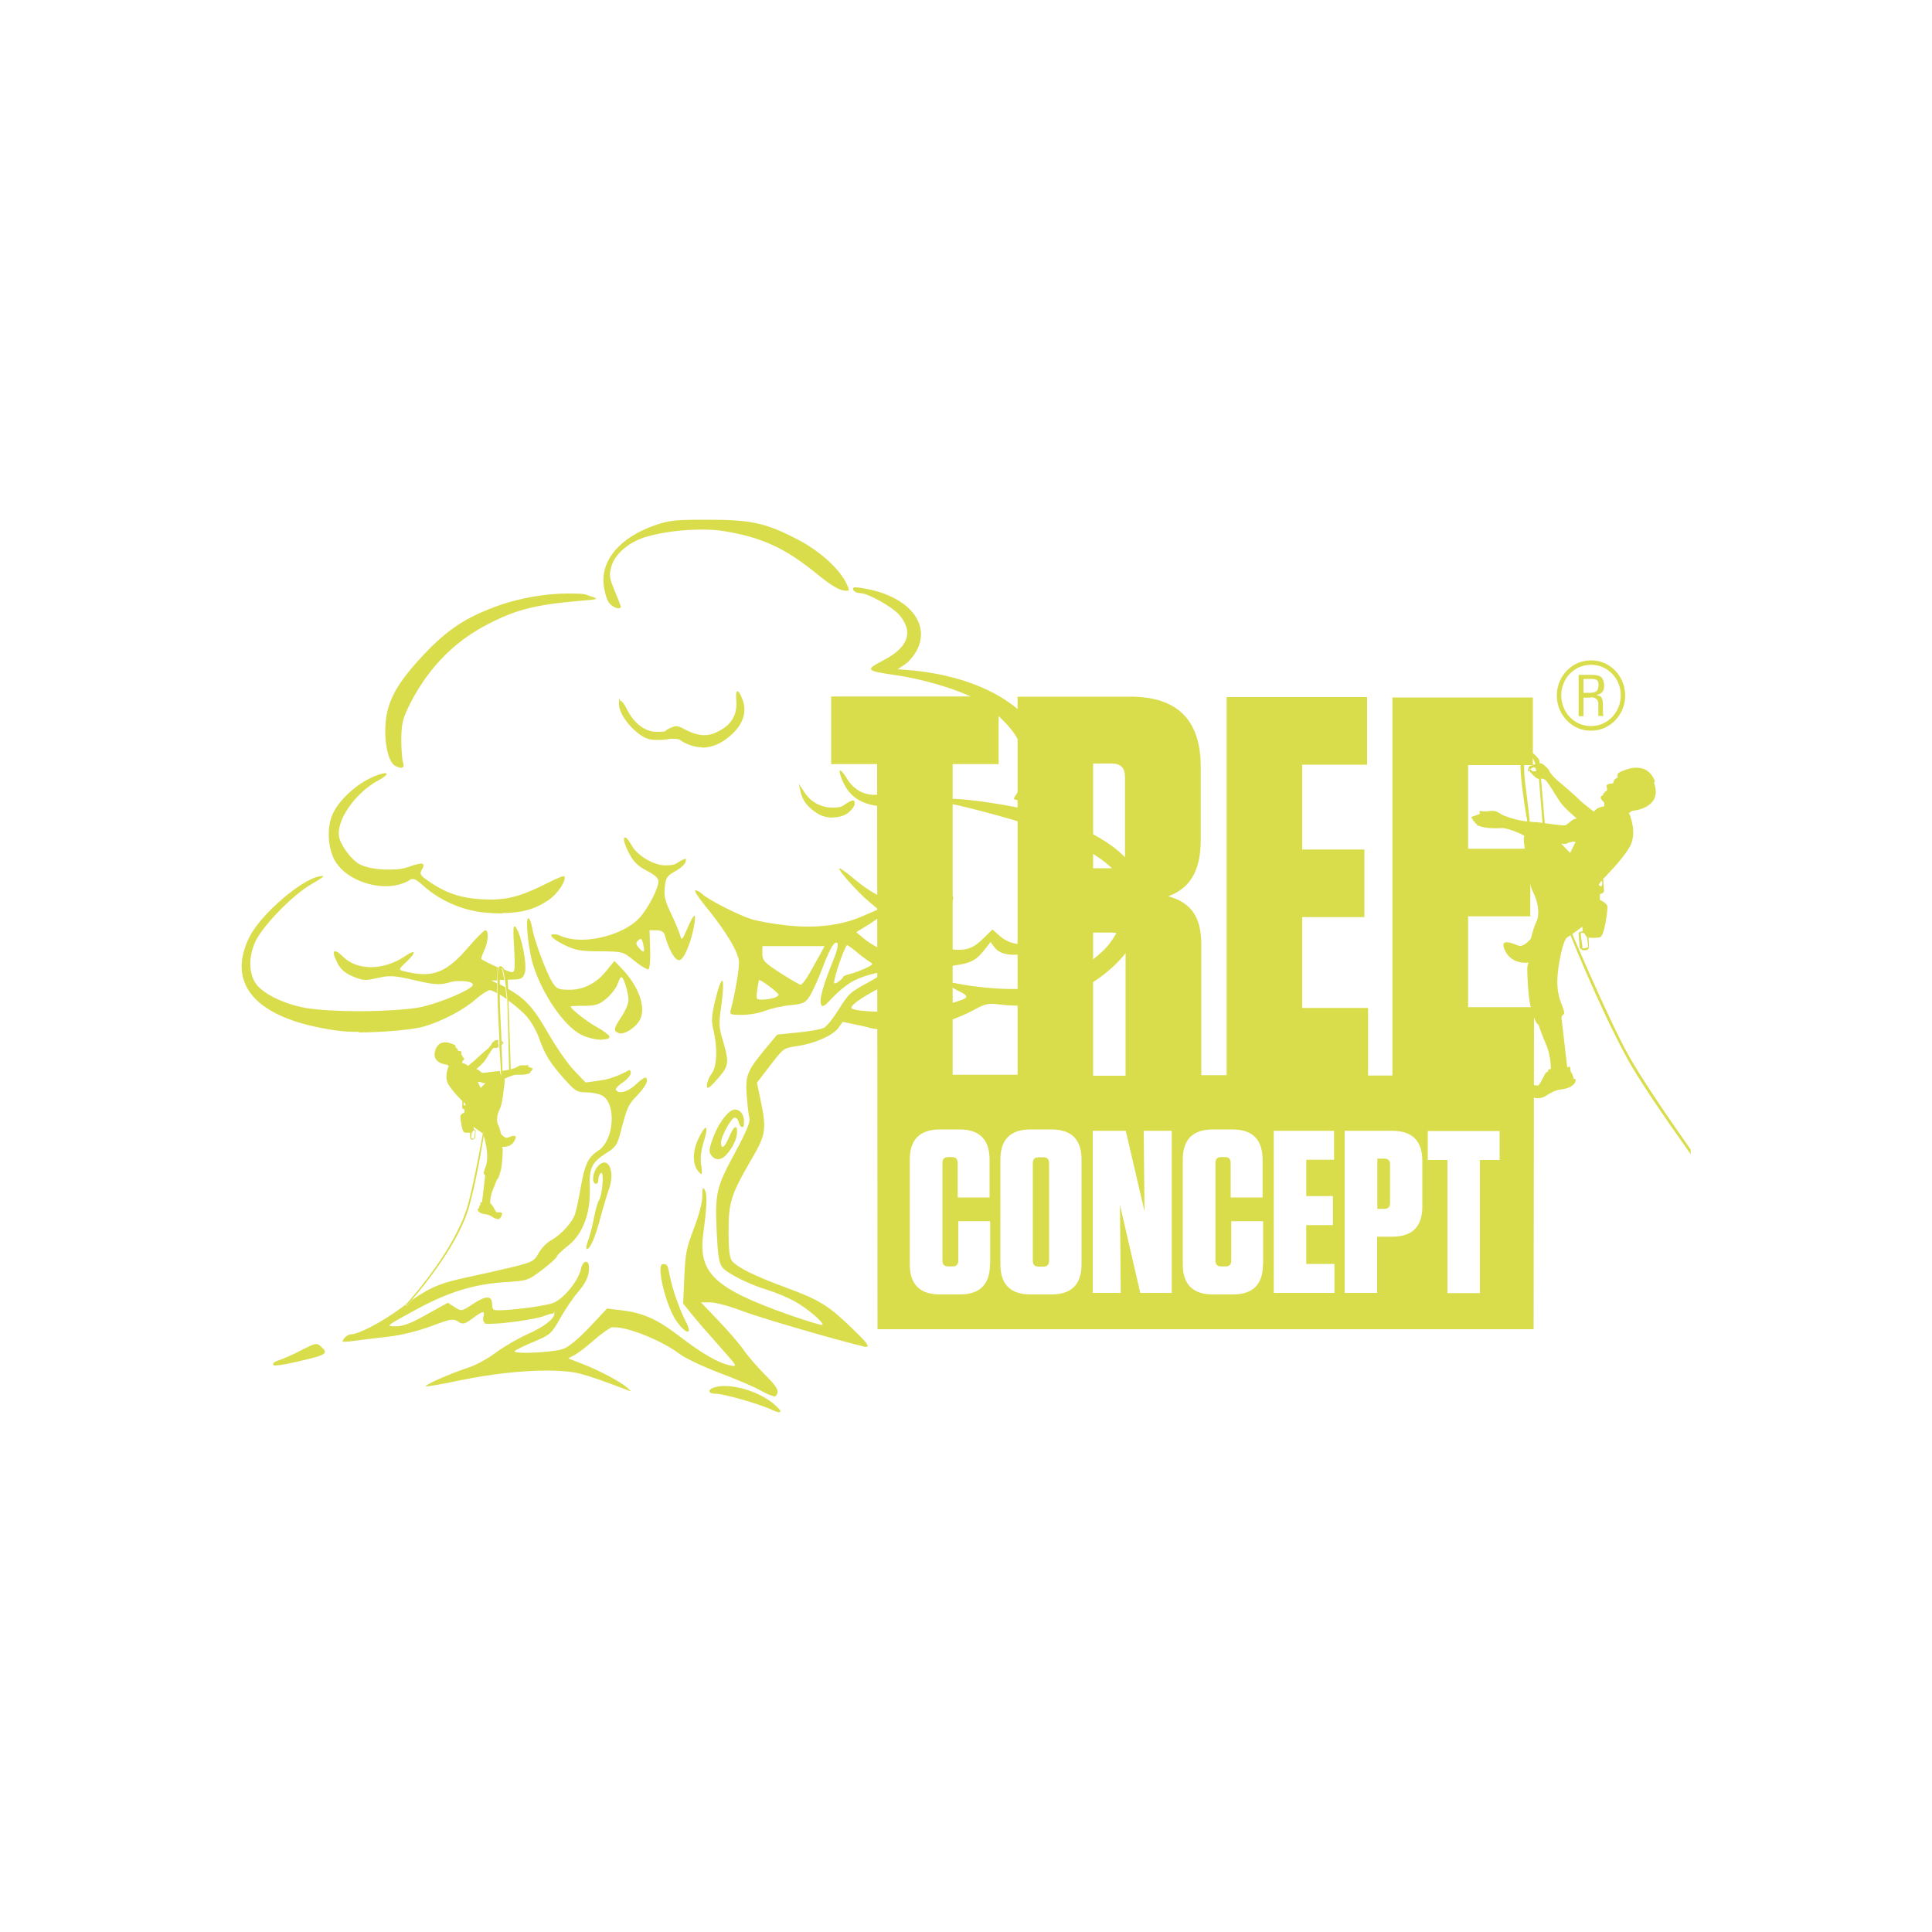 <?xml version="1.0" encoding="UTF-8"?>
<svg xmlns="http://www.w3.org/2000/svg" version="1.1" viewBox="0 0 1000 1000">
  <defs>
    <style>
      .cls-1 {
        fill: #d9dd4b;
      }
    </style>
  </defs>
  <!-- Generator: Adobe Illustrator 28.7.1, SVG Export Plug-In . SVG Version: 1.2.0 Build 142)  -->
  <g>
    <g id="Ebene_1">
      <g>
        <path class="cls-1" d="M403.4,731c-.7,0-2.1-.4-4.1-1.4-6.2-2.9-24.7-8.2-28.8-8.2s-4.6-2.2-.4-3.4c1.5-.4,3.2-.6,5-.6,8.3,0,19.3,3.9,25.9,9.7,2.9,2.5,3.6,3.8,2.3,3.8M400.4,722.5c-1.4,0-3.5-1-7.1-3-3-1.7-12.4-5.7-20.9-8.9-8.5-3.2-17.7-7.6-20.5-9.7-9.2-7-26.5-13.9-33.7-13.9s-1.3,0-1.8.2c-1.3.4-5.4,3.3-9,6.5-3.6,3.2-8.1,6.6-9.9,7.6l-3.4,1.8,7.5,2.9c8.8,3.4,19.6,9.2,23.1,12.3,1.4,1.3,2,1.8,1.7,1.8s-.8-.2-1.7-.6c-13.1-5-18.9-7-24.5-8.5-4.3-1.1-10.2-1.6-17.3-1.6-12.8,0-29.1,1.8-44.9,5.1-8.1,1.7-15.8,3.1-17.3,3.1h0c-2.7,0,12-6.6,21.9-9.8,3.5-1.1,9.8-4.5,13.9-7.6,4.2-3.1,11.7-7.5,16.7-9.7,8.3-3.7,13.7-7.9,13.7-10.4s-.2-.2-.6-.2c-.8,0-2.5.4-4.5,1.2-4.8,1.8-21.2,4.1-27.9,4.1s-2.2,0-2.6-.3c-1.1-.4-1.5-1.7-1.1-3.3.4-1.6.4-2.4-.3-2.4s-2.4,1-5.3,3.2c-2.5,1.8-3.7,2.6-4.9,2.6s-1.6-.3-2.6-1c-1-.6-1.8-.9-2.9-.9-2,0-4.8,1-11,3.3-6.6,2.5-15.2,4.6-21.7,5.4-5.9.7-14,1.6-17.9,2.2-2.5.3-4.1.5-5.1.5-1.6,0-1.4-.5-.4-1.7.9-1.2,2.4-2.1,3.2-2.1,4.2,0,16.1-6.2,26.3-13.7,1.1-.8,2.2-1.6,3.2-2.4-.4.4-.6.7-.6.7l.2.8s1-1.1,2.7-3.1c10.3-7.2,15.7-9.1,29.3-12,7.1-1.5,17.6-3.9,23.4-5.3,9.7-2.4,10.8-3,13-7.1,1.3-2.4,4.1-5.3,6.2-6.5,5.5-3,11.3-9.4,12.7-13.9.7-2.2,2-8.6,3-14.2,2-11.5,3.8-15.1,8.9-18.4,8.4-5.3,9.6-24.8,1.8-28.7-1.7-.8-5.3-1.5-8.1-1.5-4.5,0-5.7-.7-11.1-6.8-7.5-8.4-10.1-12.5-13.4-21.8-1.5-4.1-4.6-9.2-7.1-11.7-2.4-2.4-5.7-5.2-9-7.5l-.2-6c9.2,5,13.7,10,21,22.8,4.1,7.2,10.2,16,13.5,19.5l6.1,6.4,6.6-.9c5.5-.7,10.2-2.4,15.9-5.5,0,0,.1,0,.2,0,.4,0,.7.7.7,1.6s-1.9,3.3-4.2,4.8c-2.3,1.5-3.9,3.2-3.5,3.8.5.8,1.3,1.2,2.4,1.2,2.1,0,5.1-1.4,7.7-3.8,2.7-2.5,4.3-3.7,5.1-3.7s.8.7.8,1.9-2.2,4.4-4.8,7.1c-4.9,5-5.4,6.2-8.8,19.3-1.7,6.5-2.5,7.7-7.3,10.7-7.7,4.9-9,7.6-8.6,18.2.4,13.1-3.7,23.9-11.4,29.9-3.1,2.4-5.7,4.9-5.7,5.5s-3.4,3.7-7.5,6.8c-7.3,5.6-7.7,5.7-18.8,6.4-16.5,1-29.9,5.1-47.4,14.7-14.8,8.1-14.9,8.2-9.8,8.2h0c3.9,0,8-1.5,16.1-6.1l11-6.1,3.6,2.3c1.5,1,2.4,1.5,3.4,1.5s2.8-1,6.2-3.3c3.2-2.1,5.6-3.2,7.2-3.2s2.5,1.1,2.5,3.2.4,2.8.9,3.1c.3.2,1.3.3,2.6.3,6.9,0,24.7-2.3,28.4-3.9,5.5-2.4,12.8-11.5,14.1-17.5.5-2.5,1.6-3.7,2.6-3.7s1.6,1.1,1.6,3.3c0,4.3-1.8,7.9-6.4,13.2-2,2.3-5.9,8.1-8.5,12.7-4.6,8.1-5.2,8.6-13.7,12.2-4.9,2-9.3,4.2-9.9,4.8-.6.6,1.9.9,5.6.9,6.3,0,16-.8,19.5-2,2.8-1,7.8-5.1,13.6-11.2l9.1-9.7,7.5.9c11.4,1.4,18.6,4.7,29.8,13.3,11.7,9,20.3,14,26.3,15.2.9.2,1.6.3,2,.3,1.7,0,0-1.8-7.5-10.3-5.3-5.9-11.7-13.3-14.2-16.4l-4.5-5.6.6-13.7c.5-12.1,1.1-15.1,4.9-25,2.6-6.8,4.4-13.4,4.4-16.8,0-2.9.1-4.2.5-4.2s.5.4.9,1.1c1.2,2.3,1,8.3-.9,22.5-2.7,20.2,5.7,28.2,43.7,41.7,8.9,3.1,16.5,5.5,17.8,5.5s.1,0,.2,0c1-1.1-7.8-8.6-14.5-12.3-3.5-1.9-9.6-4.5-13.6-5.7-9.9-3-21.1-8.6-23.7-11.8-1.7-2.1-2.3-5.7-2.9-17.4-1-21.1-.3-24,9.3-41.7,5.8-10.7,8.1-16.2,7.6-18-.4-1.4-1-6.8-1.4-11.9-.8-10.5.2-12.8,10.6-25.3l5.2-6.2,10.9-1.1c6-.6,12.1-1.7,13.4-2.5,1.4-.8,4.6-4.8,7.2-8.9,5.6-8.9,5.9-9.2,15.4-14.4,4.1-2.2,7.5-4.4,7.5-4.8s-.3-.4-.9-.4c-2.4,0-8.9,1.8-13.4,4-3,1.4-7.9,5.2-11,8.5-3.2,3.4-4.6,4.8-5.5,4.8s-.7-.4-1-1.2c-.9-2.4,1.5-10.5,6.8-23.5,2-4.9,2.4-8.1,1.3-8.1s-1,.4-1.9,1.4c-.9,1-3.4,6.3-5.4,11.8-2.1,5.5-5,11.9-6.4,14.2-2.4,3.8-3.3,4.3-10.4,5-4.2.4-10.1,1.8-13,2.9-2.9,1.2-8.2,2.1-11.8,2.1-6.2,0-6.5-.1-5.8-2.9,2.1-7.7,4.2-20.1,4.2-24.2,0-5-6.6-16.1-17.7-29.6-3.5-4.3-5.7-7.8-4.9-7.8s2.4.8,3.4,1.8c3.1,3,18.2,10.7,25.2,13,3.6,1.2,12.1,2.7,18.9,3.4,3.8.4,7.5.6,11.1.6,10.5,0,19.8-1.8,28-5.4l8.1-3.5-4.7-3.9c-6.1-5.1-16.2-16.5-15.5-17.3,0,0,0,0,.1,0,.7,0,4,2.3,7.6,5.4,10.3,8.7,19.8,13,29.8,13s8.9-.8,13.6-2.4c3.1-1.1,6-1.8,7.1-1.8s.4,0,.5.1c1.6,1.7-3.5,8.9-8.5,12-3.4,2.1-5.1,2.9-7.7,2.9s-2.3-.1-3.8-.3c-3.3-.5-8.2-2-10.8-3.5-2.3-1.3-3.6-1.9-4.5-1.9s-1.4.4-2.2,1.2c-1.1,1.1-4.3,3.4-7.2,5.1l-5.2,3.2,4.1,3.4c7.1,5.8,18.4,9.9,29.5,10.7l10.2.7-4.5-5.4c-4.1-4.9-5.4-8.1-4.2-8.1s2.3,1.1,4.6,3.5c2.4,2.5,4.9,3.6,9.3,4,1.6.2,3,.3,4.2.3,5.2,0,8.2-1.6,12.6-5.9l4.7-4.6,3.6,3.2c3.2,2.9,7.2,4.4,11.4,4.4s10.4-2.2,14.7-6.4c1.3-1.3,2.1-1.8,2.4-1.8.9,0-.7,3.1-3.9,6.6-4.2,4.6-11.3,7.1-17.3,7.1-4.2,0-7.9-1.2-9.8-3.8l-2.1-2.8-3.1,4c-4.2,5.3-7,6.9-14.8,8-16.8,2.5-21.6,3.7-31.8,8.2-12.7,5.5-24.1,12.8-22.1,14.2,1.6,1.1,9.6,1.7,18,1.7s10.9-.3,15-.8c11.7-1.6,24.5-4.8,26.1-6.6.6-.7-.7-1.9-3.1-3-5.1-2.3-6.7-4.5-3.9-4.5s1.1,0,1.9.2c9.2,1.8,20.6,2.9,28.4,2.9s3.6,0,5-.2c16-1.7,34.3-10.5,44.3-21.3,5.5-5.9,10.6-17.3,10.6-23.6,0-15-12.5-25.3-46.5-38.4-10-3.9-43.8-12.9-48.3-12.9s-.9-.6-.9-1.3,1.4-.8,4-.8c5.8,0,17.2,1.3,30.1,3.6,26.3,4.7,51.1,15.8,61.5,27.6,7.4,8.4,9.6,13.7,9.6,22.8,0,27.1-33.8,53.1-66.4,53.1-2.4,0-4.8-.1-7.1-.4-2.5-.3-4.3-.5-5.8-.5-3,0-4.7.7-7.9,2.4-13.4,7.3-27.5,10.9-41.6,10.9s-11.6-.6-17.3-1.8l-10.4-2.2-2.4,3.3c-2.8,3.8-12.1,7.9-20.9,9.2-7.5,1.1-7.2.9-14.8,10.8l-6.3,8.2,1.9,9.1c3.1,14.9,2.7,17.8-4.3,29.8-11.1,19-12.3,23-12.3,37.9,0,9.4.5,13.7,1.7,15.3,2.7,3.5,11.6,7.9,28.7,14.2,16.7,6.2,21.3,9,33.5,20.8,7.4,7.1,9.4,9.6,7.4,9.6s-.9,0-1.5-.2c-14.7-3.5-54.1-15-63.2-18.5-6.2-2.4-13.4-4.3-16.1-4.3h-4.8c0,0,9,9.4,9,9.4,4.9,5.1,10.8,11.9,13,15.1,2.2,3.2,7.3,9.1,11.2,13,5.2,5.1,7,7.8,6.4,9.4-.4,1.3-1,1.9-2.1,1.9M393,507.3c0,0,0,0-.1,0-.2.2-.6,2.6-1,5.3-.6,4.5-.5,4.8,2.3,4.8s.1,0,.2,0c1.8,0,4.4-.4,5.9-.8,1.5-.4,2.7-1.2,2.7-1.7,0-1-8.7-7.6-10-7.6M394.6,489.7v3.9c0,3.5.9,4.6,9.3,10,5.1,3.3,9.8,6,10.5,6.1h0c.7,0,2.8-2.7,4.7-6.1,1.9-3.4,4.4-7.9,5.6-10l2.1-3.9h-32.1M438.4,489.2s0,0,0,0c-1.8,2.2-6.6,16.4-6.7,19.5,0,.2.1.3.3.3.4,0,1.2-.3,2-.9,1.3-.9,2.4-2,2.4-2.4s1.5-1.1,3.3-1.5c1.8-.4,5.4-1.7,8-2.9,4.3-2,4.5-2.3,2.4-3.5-1.3-.8-4.4-3.1-6.9-5.2-2.3-1.9-4.4-3.4-4.8-3.4M142.9,706.8c-1.1,0-1.6-.2-1.6-.7,0-.7,1.4-1.6,3.2-2.1,1.7-.5,6.8-2.7,11.2-5,4.5-2.3,6.5-3.3,7.9-3.3s1.7.6,2.8,1.5c3.5,3.1,2.3,4.1-7.9,6.5-8.5,2.1-13.4,3-15.7,3M356,689.3c-1,0-3-1.6-5.5-5-5.6-7.3-11.2-30-7.4-30s1.7,1.6,6.1,15.5c1.5,4.6,4,10.9,5.6,13.9,2,3.7,2.2,5.6,1.1,5.6M303.8,646.6c-.6,0-.4-1.9.5-4.2.9-2.3,2.3-7.7,3.1-11.9.8-4.3,2-8.4,2.6-9.2,1.7-2.4,2.7-14.2,1.3-14.2s-.1,0-.2,0c-.8.5-1.4,2.1-1.4,3.5s-.4,2.1-1.1,2.1-.2,0-.4,0c-2.1-.8-1.3-6.3,1.3-9.1,1.2-1.3,2.3-1.9,3.3-1.9,3.3,0,5,6.5,2.4,13.8-1.1,3.2-3.1,9.8-4.4,14.7-2.6,10-5.3,16.3-7,16.3M363,607.7c-.3,0-.9-.6-1.8-1.7-2.8-3.6-2.7-10.2.1-16.2,1.9-4.1,3.4-6.1,4-6.1s.5,2.3-.9,6.8c-1.6,5-2,8.9-1.5,12.3.5,3.3.6,4.8,0,4.8M371.6,600c-1.1,0-2.1-.5-3-1.5-2-2.1-1.8-3.7,1-10.9,2.8-7.1,7.8-13.3,10.7-13.3s4.8,2.6,4.8,6.1-.5,2.9-1.1,2.9-1.2-.9-1.7-2.6c-.3-1.3-1.1-2.2-1.9-2.2s-.2,0-.3,0c-2,.7-6.9,9.9-6.9,12.9,0,1.5.3,2.2.8,2.2.8,0,2-1.8,3.4-5.1,1.4-3.3,2.6-5.1,3.3-5.1s.8.8.8,2.6c0,3.3-1.9,7.3-5.1,11.2-1.6,1.9-3.2,2.8-4.7,2.8M366.4,563.1c-.4,0-.5-.5-.5-1.3,0-1.5,1-4.2,2.4-6,2.8-3.8,3.2-13.1,1-22.5-1.2-4.9-1-7.5.8-15.1,1.7-7.2,3-10.6,3.7-10.6s.7,5.1-.7,14.8c-1,6.6-.9,9.4.5,14.2,4,13.5,3.9,14.9-2.1,21.7-2.9,3.3-4.3,4.7-5,4.7M311.9,538.2c-3.3,0-8.1-1-11.4-2.8-8.8-4.7-19.7-20.7-24.5-35.7-2.5-8-4.2-24.4-2.6-24.4s.1,0,.2,0c.7.4,1.5,2.8,1.9,5.2.9,5.9,7.5,23.5,10.5,28.1,2.2,3.3,3.1,3.7,9,3.7s12.9-2.5,18.6-9.5l4.4-5.4,3.7,3.8c8.8,9.1,12.8,20,9.6,26.5-1.8,3.6-6.9,7.2-9.9,7.2s-.6,0-.9-.1c-3.2-1.1-3-2.3,1.2-8.6,2-2.9,3.6-6.8,3.6-8.6,0-3.6-2.5-11.8-3.5-11.8s-1.4,1.8-2.3,3.9c-.9,2.1-3.5,5.5-5.9,7.4-3.5,2.9-5.5,3.5-11.2,3.5s-7,.2-7,.4c0,1.2,8.4,7.8,13.5,10.6,3.3,1.8,6.2,4,6.5,4.8.3,1.1-1.2,1.6-3.6,1.6M185.8,534.1c-7.4,0-12.3-.6-20.4-2.2-34.7-6.9-47.8-24-36.2-47.1,5.8-11.5,26.6-29.5,36.1-31.2.7-.1,1.3-.2,1.6-.2,1.3,0-.3,1.1-5.8,4.3-10.1,5.9-25.8,22.2-29.2,30.3-3.1,7.3-3.1,14.8,0,20.3,3.1,5.5,14.3,11.2,26.2,13.4,6.4,1.1,17.2,1.7,28.1,1.7s26.1-.8,32.5-2.3c9.8-2.3,24.5-8.6,25.9-11,.8-1.4-2.1-2.3-5.9-2.3s-4.3.2-6.4.8c-2,.5-3.6.8-5.4.8-2.8,0-6.1-.6-12.1-2-6.1-1.4-9.4-2.1-12.4-2.1s-4.1.3-6.9.9c-2.9.6-4.8,1-6.4,1s-3.8-.6-6.7-1.9c-4.1-1.8-6.3-3.8-8-7.3-1.8-3.7-2.1-5.6-1-5.6s2.3,1,4.4,3c3.6,3.5,8.8,5.2,14.3,5.2s12-1.9,17.4-5.6c2.2-1.5,3.7-2.2,4.3-2.2,1,0-.1,1.9-3.6,5.2-3.9,3.7-4,3.9-1.5,4.6,4,1,7.5,1.6,10.7,1.6,8.4,0,14.5-4,22.9-13.8,4.2-4.9,8.2-8.9,8.9-8.9,1.9,0,1.6,6-.6,10.5-1,2.2-1.7,4.1-1.4,4.4.6.6,4.8,2.7,8.7,4.4-.4,1-.5,3.4-.6,6.7h-3s3,1.5,3,1.5c0,1.6,0,3.3,0,5.1-1.8-1-3.2-1.6-3.9-1.6s-4.1,2-6.9,4.5c-6.1,5.5-17.4,11.5-27,14.3-4,1.2-14.4,2.4-23.8,2.8-3.9.2-7,.3-9.9.3M262.2,517.1c-1.4-1-2.7-1.8-3.9-2.6,0-1.9,0-3.6,0-5.2l1.9,1c.5.2.9.5,1.4.7.4,2.9.6,5.2.6,5.2v.9M258.3,507.3c.1-3.4.4-5.6.8-6.1.2,0,.4.2.6.2.4.9.9,3.2,1.3,5.8h-2.7M262.4,507.2v-.4s-.7-3-1.8-5.1c2.1.9,3.8,1.5,4.4,1.5,1.5,0,1.7-2,1.1-12.6-.5-8.3-.5-11.1.2-11.1s.5.3.8.7c2.8,3.7,5.9,19.7,4.5,23.5-1.1,3.1-1.7,3.3-9.1,3.4M335.2,501.6c-.9,0-3.9-1.9-6.9-4.3-5.8-4.8-5.9-4.8-17.8-4.9-10.5,0-12.9-.6-19-3.6-5.8-2.9-7.5-5.2-5.1-5.2s2.7.4,5,1.3c2.8,1,6.1,1.5,9.6,1.5,10.6,0,23.3-4.4,29.7-11,4.5-4.7,10.2-15.6,10.1-19.4,0-1.5-2.2-3.4-6-5.3-4.3-2.2-6.8-4.5-8.9-8.5-2.9-5.3-3.5-8.7-2.5-8.7s2,1.4,3.9,4.6c3,5,11.3,9.8,16.9,9.8s5.5-.9,7.5-2c1.6-.9,2.5-1.4,3-1.4s.4.5.2,1.5c-.2,1.2-2.6,3.4-5.3,4.9-4.4,2.5-5,3.3-5.5,8.3-.5,4.5.1,7.1,3.2,13.6,2.1,4.4,4.2,9.4,4.7,11.2.3,1.2.6,1.9.9,1.9.5,0,1.2-1.6,2.9-5.4,1.8-4.3,3.1-6.5,3.6-6.5s.4,1.5,0,4.5c-1.7,9.6-5.5,18.5-7.9,18.5s-5.4-5.8-7.5-13.2c-.4-1.5-1.9-2.3-4.2-2.3h-3.6l.3,9.9c.2,6.1-.2,10.1-1,10.4,0,0,0,0-.2,0M331.6,486c-.3,0-.7.2-1.2.7-1.4,1.3-1.4,1.9.3,3.9,1,1.2,1.8,1.9,2.2,1.9.6,0,.6-1.3,0-3.9-.4-1.8-.8-2.6-1.3-2.6M259.8,472.8c-3.1,0-6.5-.2-10.2-.6-10.7-1.2-22-6.2-30.2-13.5-3-2.7-4.4-3.7-5.7-3.7s-1.3.3-2.1.8c-3.5,2-7.7,2.9-12,2.9-11.1,0-23.4-6-27.2-15.1-3-7.1-3-16.5,0-22.7,3.1-6.5,10.9-14,18.8-17.9,3.8-1.9,6.8-2.8,8.2-2.8s.9,1.3-3.5,3.7c-12.4,6.6-22.6,21.7-20.2,30,1.3,4.5,6.3,11.1,10.2,13.3,3.4,1.9,9.3,2.9,15,2.9s8.1-.5,11.2-1.6c2.8-1,4.7-1.5,5.8-1.5,1.7,0,1.7,1.1.4,3.2-1.2,2.1-.8,2.8,3,5.5,9.3,6.6,17.1,9.2,28.7,9.8,1.4,0,2.7.1,4,.1,9.9,0,17.1-2.3,30.3-9,3.6-1.8,6.7-3.1,7.5-3.1s.1,0,.2,0c1.6,1.7-3.3,9.2-8.1,12.4-6.7,4.6-13.9,6.7-23.8,6.7M431,423.2c-2.9,0-6-.8-8.3-2.4-5-3.3-7.4-6.6-8.4-11.2l-.8-3.9,3.1,4.7c3.1,4.8,8.7,7.6,14,7.6s5-.6,7.1-1.9c1.9-1.2,3.1-1.8,3.8-1.8s.9.6.9,1.7-1.4,3-3.1,4.5c-2.1,1.7-5.1,2.6-8.2,2.6M456.5,417.3c-1.5,0-3.1-.2-4.6-.5-8.6-1.8-13.7-6.3-16.7-14.9-.7-2.1-.8-3.1-.3-3.1s1.8,1.4,3.5,4.2c3.4,5.6,8.4,8.4,14.2,8.4s12.9-3,19.7-9c2.7-2.4,4.9-3.7,6.2-3.7s1,.4,1,1.1-1.8,3.7-4.1,6.9c-4.9,6.9-11.5,10.6-18.8,10.6M548.1,414.7l3.3-4.2c4.4-5.6,4.2-10.5-.4-16.2-2.8-3.5-3.2-4.6-1.7-4.6,3.6,0,9,3.9,10.9,7.9,3.5,7.3,0,14.5-7.9,16.2l-4.1.9M528.1,414.2c-1.8,0-3.3-.3-3.3-.8s1.1-2.2,2.4-4c3.2-4.4,3.3-18.1.2-25.5-2.9-6.9-14-17.7-23.2-22.5-9-4.7-26.5-9.9-40.3-11.9-15.9-2.3-16.3-2.7-6.7-7.7,13-6.7,15.8-14.8,8.2-23.6-3.7-4.2-16.2-11.2-20.2-11.2-2.7,0-4.7-2-3.1-3,.1,0,.3,0,.7,0,1.4,0,4.4.5,7.7,1.2,20.4,4.6,30.7,17.7,24.3,30.9-1.4,2.9-4.3,6.4-6.4,7.8l-3.8,2.5,4.2.3c35.3,2.7,62.1,16.8,70.6,37.1,5.5,13.1-.8,30.3-11.2,30.3M207.7,397.4c-.7,0-1.6-.3-2.8-.8-3.2-1.4-5.5-8.8-5.5-17.9,0-14,4.6-23.4,19.3-39.2,12.9-13.8,22.6-20.2,40.3-26.4,10.7-3.7,24.1-5.9,34.6-5.9s9,.5,12,1.4c4.7,1.5,4.6,1.6-6.6,2.5-22.8,2-32.9,4.7-48.2,12.9-17.2,9.2-30.6,23.6-39.7,42.6-2.7,5.6-3.3,8.7-3.4,16,0,5,.4,10.3.9,11.9.6,1.9.4,2.8-.8,2.8M363.5,386.8c-2.2,0-4.4-.4-6.5-1.2-2-.7-4.2-1.9-5-2.6-.5-.4-1.8-.6-3.4-.6s-2.2,0-3.4.3c-1.4.2-3.1.3-4.8.3s-3.3-.1-4.4-.4c-6.5-1.6-15.6-12-15.6-18s.3-1.9.7-1.9c.7,0,2,1.6,3.5,4.6,3.7,7.3,9.4,11.5,15.3,11.5s3.8-.4,5.6-1.3c2.2-1.1,3.4-1.6,4.6-1.6s2.3.5,4.3,1.6c3.9,2,7,3,10,3s5.1-.7,7.9-2.2c6.5-3.4,9.4-8.6,8.8-15.7-.3-3.2,0-4.8.6-4.8s1.5,1.4,2.6,4.2c2.4,6.2.5,12.5-5.4,18-5,4.7-10.3,7-15.6,7M320.3,314.9c-1.5,0-4.1-1.3-5.4-3.4-1.1-1.8-2.2-6-2.5-9.4-1.1-12.6,8.8-23.9,26.2-30.1,7.4-2.6,10.6-3,26-3s1.2,0,1.8,0c22.4,0,30.1,1.7,46.6,10.3,11.2,5.8,21.5,15.1,25.1,22.7,1.6,3.3,1.6,3.8,0,3.8-3.4,0-7.5-2.4-15.6-9-16.2-13.2-28.6-18.9-48.5-22-3.2-.5-7-.7-11-.7-10,0-21.4,1.5-29.3,4-8.5,2.7-15.5,8.8-17.2,15-1.3,4.5-1.1,5.9,1.3,11.8,1.5,3.7,3,7.4,3.3,8.3.5,1.2,0,1.7-1,1.7"></path>
        <path class="cls-1" d="M257.7,630.9c-.7,0-1.5-.2-2-.5-.9-.6-2.5-1.7-4.4-1.9-1.9-.2-4.1-1-4.1-2.7,0-.3.5,0,.6-.3.1-.3.2-1.1.6-1.7.4-.6.2-1.4.4-1.6,0,0,0,0,.1,0,.2,0,.6.2.6.2l1.6-13.9s0-.3-.4-.7c-.5-.4-.5-.5.1-2.4.6-1.9,2.2-4.5.9-11.9-.5-2.7-.9-4.5-1.4-5.7.1-.9.2-1.4.2-1.4l-.5-.6s0,.4-.2,1c-.2-.3-.4-.5-.5-.6-1.3-.7-4.1-2.9-4.1-2.9v1.3c0,0,.2,0,.6.1.5.1.4.7.4.7,0,0-.3,3.2-.3,3.6,0,.4-.8.8-.8.8,0,0,0,0-.3,0s-.4,0-.7,0c-.7,0-.8-1-.8-1v-2.5c.1,0-.5,0-1.2,0s-1.3,0-1.8-.2c-1.2-.3-2.1-7.4-2-8.4,0-1,2.1-1.9,2.1-1.9v-1.6c0,0-.5,0-.9-.4-.4-.3-.3-.8-.3-.8l.2-3s-5.2-5.1-7.3-8.7c-2.1-3.6-.4-7.9-.2-8.7.2-.7.5-.6.4-.8-.1-.2-.9-.7-.9-.7,0,0-8.6-.6-6-7.8,1.1-3,3.1-3.8,5.1-3.8s4.5,1.2,4.9,1.4c.6.3.4,1.3.4,1.3,0,0,.6.3.8.6.3.2.5,1.1.5,1.1,0,0,.9,0,1.5.3.6.2.1,1.3.1,1.3l.2.6s0,0,0,0c0,0,.2,0,.3.1.2.2,0,.5,0,.5,0,0,.2,0,.3,0s0,0,0,0c.2,0,0,.5,0,.5,0,0,.7.3.8.8,0,.5-1,1.4-1,1.4v.9s.8.1,1.5.4c.7.3,1.2,1,1.4,1s0,0,0,0c.2-.2,3.3-2.6,4-3.3.7-.8,5.7-5.2,6.1-5.4.3-.2,2.1-2.1,2.1-2.6,0-.4,1.5-1.7,2-2,.2,0,.5-.1.7-.1.4,0,.8,0,.8,0,0,0,0,0,0,0,0,.4,0,.8,0,1.2l-.2.8s.1,0,.3,0c0,.5,0,1,0,1.6-.2.2-.4.3-.6.4-.2.1-.4.1-.6.1s-.3,0-.4,0c-.1,0-.3,0-.4,0-.2,0-.5,0-.7.2-.8.5-2.9,4.2-4.1,6.1-1.2,1.8-4.7,4.7-4.7,4.7,0,0,.8.1,1.4.6.5.4,1.3,1.2,1.8,1.3,0,0,.1,0,.3,0,1,0,4.2-.5,6.5-.8.7,0,1.5-.1,2.3-.2,0,.5,0,.8,0,.8l.6,1.7h0s0-.9,0-2.5c1.1,0,2.4-.3,3.9-.6h.3c0,0,0,0,0,0,.9-.2,2-.6,3.2-1,.9-.4.9-.6,2.1-1.1.3-.1.6-.2,1-.2s.7,0,1,0c.4,0,.7,0,1.1,0s.7,0,1-.1c0,0,.2,0,.2,0,.6,0,.1.8.1.8l1.6.6s.8.1.9.6c0,0-.5.3-.5.7,0,.4-.5.2-.5.6,0,.4-.7.6-.7.6,0,0,.5.1-.1.4-1.6.6-3.3.7-4.7.7s-1.5,0-2.1,0c0,0,0,0,0,0-1.6,0-6.4,2-6.1,2.3.4.3,0,2.6-.3,4.7-.3,2-.7,8-2.1,10.7-1.4,2.7-1.9,6.1-.9,8.1,1,2,1.5,4.8,1.5,4.8,0,0,1.6,2,2.9,2s.3,0,.4,0c.8-.3,2.4-1,3.4-1s1.3.5.4,2.4c-1.4,2.8-4.1,3.3-5.6,3.3-.6,0-1,0-1,0,0,0,.4.2.4,1.9,0,1.7-.3,7.4-.9,9.9-1.3,5.1-2.1,5.3-2.2,5.3s0,0,0,0c0,0-.7,2.1-2.1,5.4-1.4,3.3-1.3,6.8-1.3,6.8,0,0,.1,0,.5.1.4,0,0,.5,0,.5,0,0,.5.2.8.6.3.4,1.7,3.4,2.1,3.4h0c.2,0,.4,0,.7,0,.3,0,.6,0,.9,0s.7,0,.9.2c.7.4-.2,2.5-1.1,3.1-.4.3-.9.4-1.4.4M245.2,585.1c0,0-.3,0-.5.5-.3.6-.5.7-.5.7l-.4,2.7s.4.4,1.2.4,0,0,0,0c.8,0,.4-.3.4-.3,0,0,.5-3.4.5-3.8,0-.2-.2-.2-.4-.2s-.3,0-.3,0c0,0,0,0,0,0M240.1,570.8c-.2,0-.2,1.4.2,1.4.3,0,.3,0,.3,0l.4-.5-.6-1h-.2s0,0,0,0M247.8,559.9c-.2,0-.5,0-.4.3.1.3,1.4,2.9,1.4,2.9l2.5-2.5s-.5,0-.9,0-.6,0-.6-.1c-.2-.2-1.6-.5-1.8-.5,0,0,0,0-.1,0M259.3,541.1c0-.3,0-.5,0-.8.2-.1.3-.3.4-.4.1.1.2.2.3.3h0c0,.2-.3.6-.7.9M260.4,540.5c0,0-.2-.1-.4-.3,0-.2.1-.4,0-.4s0,0-.1,0h-.1c-.2,0-.3-.3-.5-.4,0-.2,0-.5,0-.7.3.1.6.2.7.3.5.2.6,1.3.5,1.5,0,0,0,0,0,0"></path>
        <path class="cls-1" d="M210.5,675.8l-.2-.8s.2-.2.6-.7c3.8-4.3,24.9-28.4,31.2-50.4,2.9-10.1,6.9-32.1,7.8-37.1.1-.7.2-1,.2-1l.5.6s0,.5-.2,1.4c-.8,5-3.7,22.9-7.6,36.8-5.1,18.4-22.8,40.3-29.6,48.2-1.7,1.9-2.7,3.1-2.7,3.1"></path>
        <path class="cls-1" d="M259.9,556.9l-.6-1.7s0-.3,0-.8c-.1-1.8-.4-6.5-.8-12.4,0-.5,0-1,0-1.6,0-.3,0-.5,0-.8,0-.4,0-.8,0-1.2-.4-7.8-.9-17-1-24.4,0-1.8,0-3.6,0-5.1,0-.5,0-1,0-1.5,0-3.3.2-5.7.6-6.7,0-.2.2-.3.3-.4.2-.2.4-.2.7-.2.7,0,1.4.8,1.9,1.8,1.1,2,1.8,5.1,1.8,5.1v.4s.2,4.3.2,4.3l.2,6,1.2,36.1h0c0,.1-.3,0-.3,0h-.6c0-.1-.9-36.6-.9-36.6v-.9s-.3-2.4-.7-5.2c-.2-1.2-.3-2.5-.5-3.7-.4-2.6-.9-5-1.3-5.8-.1-.2-.2-.4-.4-.4s-.1,0-.2.1c-.4.5-.7,2.7-.8,6.1,0,.6,0,1.3,0,2.1,0,1.5,0,3.3,0,5.2,0,4.4.2,9.8.5,15.7.2,3.1.3,5.9.4,8.5,0,.2,0,.5,0,.7,0,.3,0,.6,0,.9,0,.3,0,.6,0,.8.3,6.1.4,10.6.5,13.2,0,1.7,0,2.5,0,2.5"></path>
        <path class="cls-1" d="M759.8,396h33.6v-35h-72.7v195.7h-12.6v-35h-34.1v-47h32.2v-35h-32.2v-43.9h33.6v-35h-72.7v195.7h-13.1v-67.4c0-14.3-5-21.8-17.1-25.2,10.6-3.9,16.8-12.3,16.8-29.1v-37.8c0-24.3-12-36.4-36.4-36.4h-58.4v195.7h-33.6v-160.8h23.8v-35h-86.7v35h23.8l.2,292.5h339.6l.2-166.7h-34.1v-47h32.2v-35h-32.2v-43.9h0ZM512.4,654.4c0,10.4-5.2,15.6-15.6,15.6h-10.3c-10.4,0-15.6-5.2-15.6-15.6v-54.2c0-10.4,5.2-15.6,15.6-15.6h10.1c10.4,0,15.6,5.2,15.6,15.6v19.6h-16.5v-17.9c0-2-1-3-3-3h-1.9c-2,0-3,1-3,3v50.6c0,2,1,3,3,3h2.2c2,0,3-1,3-3v-20.4h16.5v22.2h0ZM559.8,654.4c0,10.4-5.2,15.6-15.6,15.6h-10.8c-10.4,0-15.6-5.2-15.6-15.6v-54.2c0-10.4,5.2-15.6,15.6-15.6h10.8c10.4,0,15.6,5.2,15.6,15.6v54.2h0ZM582.3,442.4c0,4.8-2.2,7-7,7h-9.5v-54.2h9.5c4.8,0,7,2.2,7,7v40.3h0ZM582.6,556.8h-16.8v-74.1h9.8c4.8,0,7,2.2,7,7v67.1h0ZM606.5,669.2h-16.3l-10.5-45.5.4,45.5h-14.5v-83.9h17.1l9.7,41.7-.4-41.7h14.5v83.9h0ZM653.7,654.4c0,10.4-5.2,15.6-15.6,15.6h-10.3c-10.4,0-15.6-5.2-15.6-15.6v-54.2c0-10.4,5.2-15.6,15.6-15.6h10.1c10.4,0,15.6,5.2,15.6,15.6v19.6h-16.5v-17.9c0-2-1-3-3-3h-1.9c-2,0-3,1-3,3v50.6c0,2,1,3,3,3h2.2c2,0,3-1,3-3v-20.4h16.5v22.2h0ZM690.7,669.2h-31.4v-83.9h31.2v15h-14.4v18.8h13.8v15h-13.8v20.1h14.6v15h0ZM736.2,624.5c0,10.4-5.2,15.6-15.6,15.6h-7.8v29.1h-16.8v-83.9h24.6c10.4,0,15.6,5.2,15.6,15.6v23.6h0ZM739.1,585.4h37.1v15h-10.2v68.9h-16.8v-68.9h-10.2v-15h0ZM719.5,622.7v-20c0-2-1-3-3-3h-3.6v26h3.6c2,0,3-1,3-3h0ZM543,652.6v-50.6c0-2-1-3-3-3h-2.4c-2,0-3,1-3,3v50.6c0,2,1,3,3,3h2.4c2,0,3-1,3-3h0Z"></path>
        <path class="cls-1" d="M856.6,404.5c-4.4-12.1-17.3-5.3-18.6-4.6-1.2.6-.7,2.5-.7,2.5,0,0-1.1.6-1.5,1-.5.4-.9,2.1-.9,2.1,0,0-1.8,0-2.8.5-1.1.4-.2,2.4-.2,2.4l-.4,1.1s-.5,0-.8.2c-.3.3-.2,1-.2,1,0,0-.3-.2-.6-.2-.3,0,0,.9,0,.9,0,0-1.4.6-1.4,1.5,0,.9,1.9,2.6,1.9,2.6v1.8c0,0-1.5.3-2.9.8-1.4.5-2.4,2.1-2.7,1.9-.3-.3-6.3-4.8-7.5-6.2-1.2-1.4-10.8-9.6-11.4-10-.6-.4-3.9-4-4-4.8-.1-.8-2.8-3.2-3.7-3.7-.9-.5-3,0-3,0,0,0-2.4.8-3.3,1.2-.9.4-1.2,2.5-.9,2.8.1.1.4-.1.7-.5-.2-.5-.2-.9.3-.7h.2c.3-.2.6-.5.9-.7.9-.6,1.7.2,1.7.2l.4,1.6s-.8,0-1.6,0c-.7,0-1-.7-1.5-1-.2.2-.4.4-.5.6v.2c.3.6,2.7,3.2,4,3.9,1.3.7,2.4-.4,4,.6,1.5.9,5.4,7.9,7.7,11.3,2.3,3.5,8.8,8.8,8.8,8.8,0,0-1.6.3-2.6,1.1-.9.7-2.4,2.2-3.5,2.5-1.1.2-7.9-.8-12.6-1.4-4.7-.6-9.9-.1-19.1-3.7-1.7-.7-1.7-1.2-3.9-2.1-2.2-.9-4.7.5-7.7-.2-1.7-.4-.6,1.4-.6,1.4l-2.9,1.1s-1.6.3-1.7,1c0,0,.9.6.9,1.2,0,.7,1,.5,1,1.1,0,.7,1.3,1,1.3,1,0,0-1,.2.2.7,4.8,1.8,9.7,1.4,12.6,1.3,2.9-.1,12.2,3.8,11.5,4.3s0,4.9.6,8.8c.6,3.7,1.3,14.9,3.9,20,2.6,5.1,3.6,11.4,1.8,15.2-1.8,3.8-2.9,8.9-2.9,8.9,0,0-3.5,4.5-6.3,3.7-2.7-.9-10.7-4.8-7,2.7,3.7,7.5,12.2,6,12.2,6,0,0-.7.4-.8,3.6,0,3.1.5,13.9,1.6,18.5,2.6,10.5,4.2,10,4.2,10,0,0,1.2,4,3.9,10.2,2.7,6.2,2.5,12.8,2.5,12.8,0,0-.2.1-1,.2-.8.1-.2,1-.2,1,0,0-1,.3-1.5,1-.6.7-3.1,6.4-4,6.4-.9,0-3.6-.8-4.8,0-1.2.8.5,4.6,2.1,5.8,1.6,1.2,4.6.8,6.4-.2,1.7-1,4.6-3.2,8.2-3.6,3.6-.4,7.6-1.9,7.7-5.1,0-.6-.9,0-1.1-.6-.2-.6-.4-2-1.2-3.1-.8-1.1-.4-2.6-.7-2.9-.2-.3-1.4.3-1.4.3l-3-25.9s0-.5.8-1.3c.9-.8.9-.9-.3-4.4-1.2-3.5-4.1-8.4-1.7-22.3,1.5-8.8,3-12.8,4.3-13.5,2.5-1.4,7.7-5.5,7.7-5.5l.2,2.5s-.5,0-1.4.2c-.9.2-.7,1.3-.7,1.3,0,0,.5,6,.5,6.7,0,.7,1.5,1.5,1.5,1.5,0,0,.6,0,1.9,0,1.3-.1,1.5-1.8,1.5-1.8l-.3-4.7s3.6.4,6-.2c2.3-.6,3.9-13.8,3.8-15.8-.2-2-3.9-3.5-3.9-3.5v-3c-.1,0,.9-.1,1.6-.7.8-.6.5-1.5.5-1.5l-.4-5.7s9.7-9.6,13.6-16.3c3.9-6.7.8-14.9.4-16.2-.3-1.4-1-1-.7-1.4.3-.4,1.7-1.3,1.7-1.3,0,0,16.2-1.1,11.3-14.6h0ZM815.4,436.1c-.3.5-2.7,5.4-2.7,5.4l-4.6-4.8s2.6.3,2.9-.1c.4-.4,2.9-1,3.3-1,.4,0,1.3,0,1,.5h0ZM822.1,490.1s-.8.7-2.3.7c-1.6,0-.7-.6-.7-.6,0,0-1-6.5-.9-7,0-.6,1.3-.3,1.3-.3,0,0,.5,0,1,.9.5,1,.9,1.2.9,1.2l.7,5.1h0ZM828.8,458.7c-.6,0-.6,0-.6,0l-.7-.8,1.2-1.8h.4c.4,0,.3,2.6-.3,2.6h0Z"></path>
        <path class="cls-1" d="M790.9,427.3s-7-37.3-2.3-38.5c4.7-1.2,8.2,4.7,8.2,4.7l3,35h-1.2l-2.3-28.4s-3-10.6-5.4-10.6-2.6,8.5-.9,20.4c1.6,11.9,2.1,18.6,2.1,18.6l-1.2-1.2h0Z"></path>
        <path class="cls-1" d="M875,594.9c-14.5-20.6-26.3-38.3-32.1-48.7-10.8-19.4-30.6-66.3-30.6-66.3l-.6,1.2s15.1,38.3,30.3,66.3c5.5,10.2,17.9,28.6,33.1,50,0-.9,0-1.7,0-2.6Z"></path>
        <path class="cls-1" d="M819.7,351.4h4.1c1.2,0,2.1.2,2.7.6.6.4.9,1.2.9,2.5s-.4,2.8-1.1,3.3c-.7.5-1.8.8-3.4.8h-3.3v-7.1h0ZM823.5,360.9c1.1,0,1.9.2,2.4.6s.9.8,1.1,1.3c.2.5.3,1,.3,1.5,0,.5,0,.8,0,1.1s0,.7,0,1.2c0,.5,0,1.1,0,1.6,0,.5,0,1,0,1.5,0,.5,0,.8.1.9h2.5c0-.4-.1-.8-.2-1.2,0-.4,0-.8,0-1.2,0-1.9,0-3.4-.1-4.4,0-1.1-.2-1.9-.5-2.4-.2-.6-.6-.9-1-1.1-.5-.2-1.1-.3-1.8-.5h0c1.6-.4,2.6-1,3.2-1.8.6-.8.8-1.9.8-3.3s-.5-3.2-1.4-4.1c-.9-.9-2.6-1.3-5-1.3h-6.8v21.4h2.5v-9.6h3.8ZM817.5,374.6c-1.9-.8-3.5-2-4.9-3.4-1.4-1.4-2.5-3.1-3.3-5.1-.8-1.9-1.2-4-1.2-6.2s.4-4.3,1.2-6.2c.8-1.9,1.9-3.6,3.3-5,1.4-1.4,3-2.6,4.9-3.4,1.9-.8,3.9-1.2,6-1.2s4.2.4,6,1.2c1.9.8,3.5,2,4.9,3.4,1.4,1.4,2.5,3.1,3.3,5,.8,1.9,1.2,4,1.2,6.2s-.4,4.3-1.2,6.2c-.8,1.9-1.9,3.6-3.3,5.1-1.4,1.4-3,2.5-4.9,3.4-1.9.8-3.9,1.2-6,1.2s-4.1-.4-6-1.2h0ZM830.4,376.8c2.2-1,4-2.3,5.6-3.9,1.6-1.7,2.9-3.6,3.8-5.8.9-2.2,1.4-4.6,1.4-7.1s-.5-4.8-1.4-7.1c-.9-2.2-2.2-4.2-3.8-5.8-1.6-1.7-3.5-3-5.6-3.9-2.2-1-4.5-1.4-6.9-1.4s-4.7.5-6.9,1.4c-2.2,1-4,2.3-5.6,3.9-1.6,1.7-2.9,3.6-3.8,5.8-.9,2.2-1.4,4.6-1.4,7.1s.5,4.9,1.4,7.1c.9,2.2,2.2,4.1,3.8,5.8,1.6,1.7,3.5,3,5.6,3.9,2.2,1,4.4,1.4,6.9,1.4s4.8-.5,6.9-1.4h0Z"></path>
      </g>
    </g>
  </g>
</svg>
